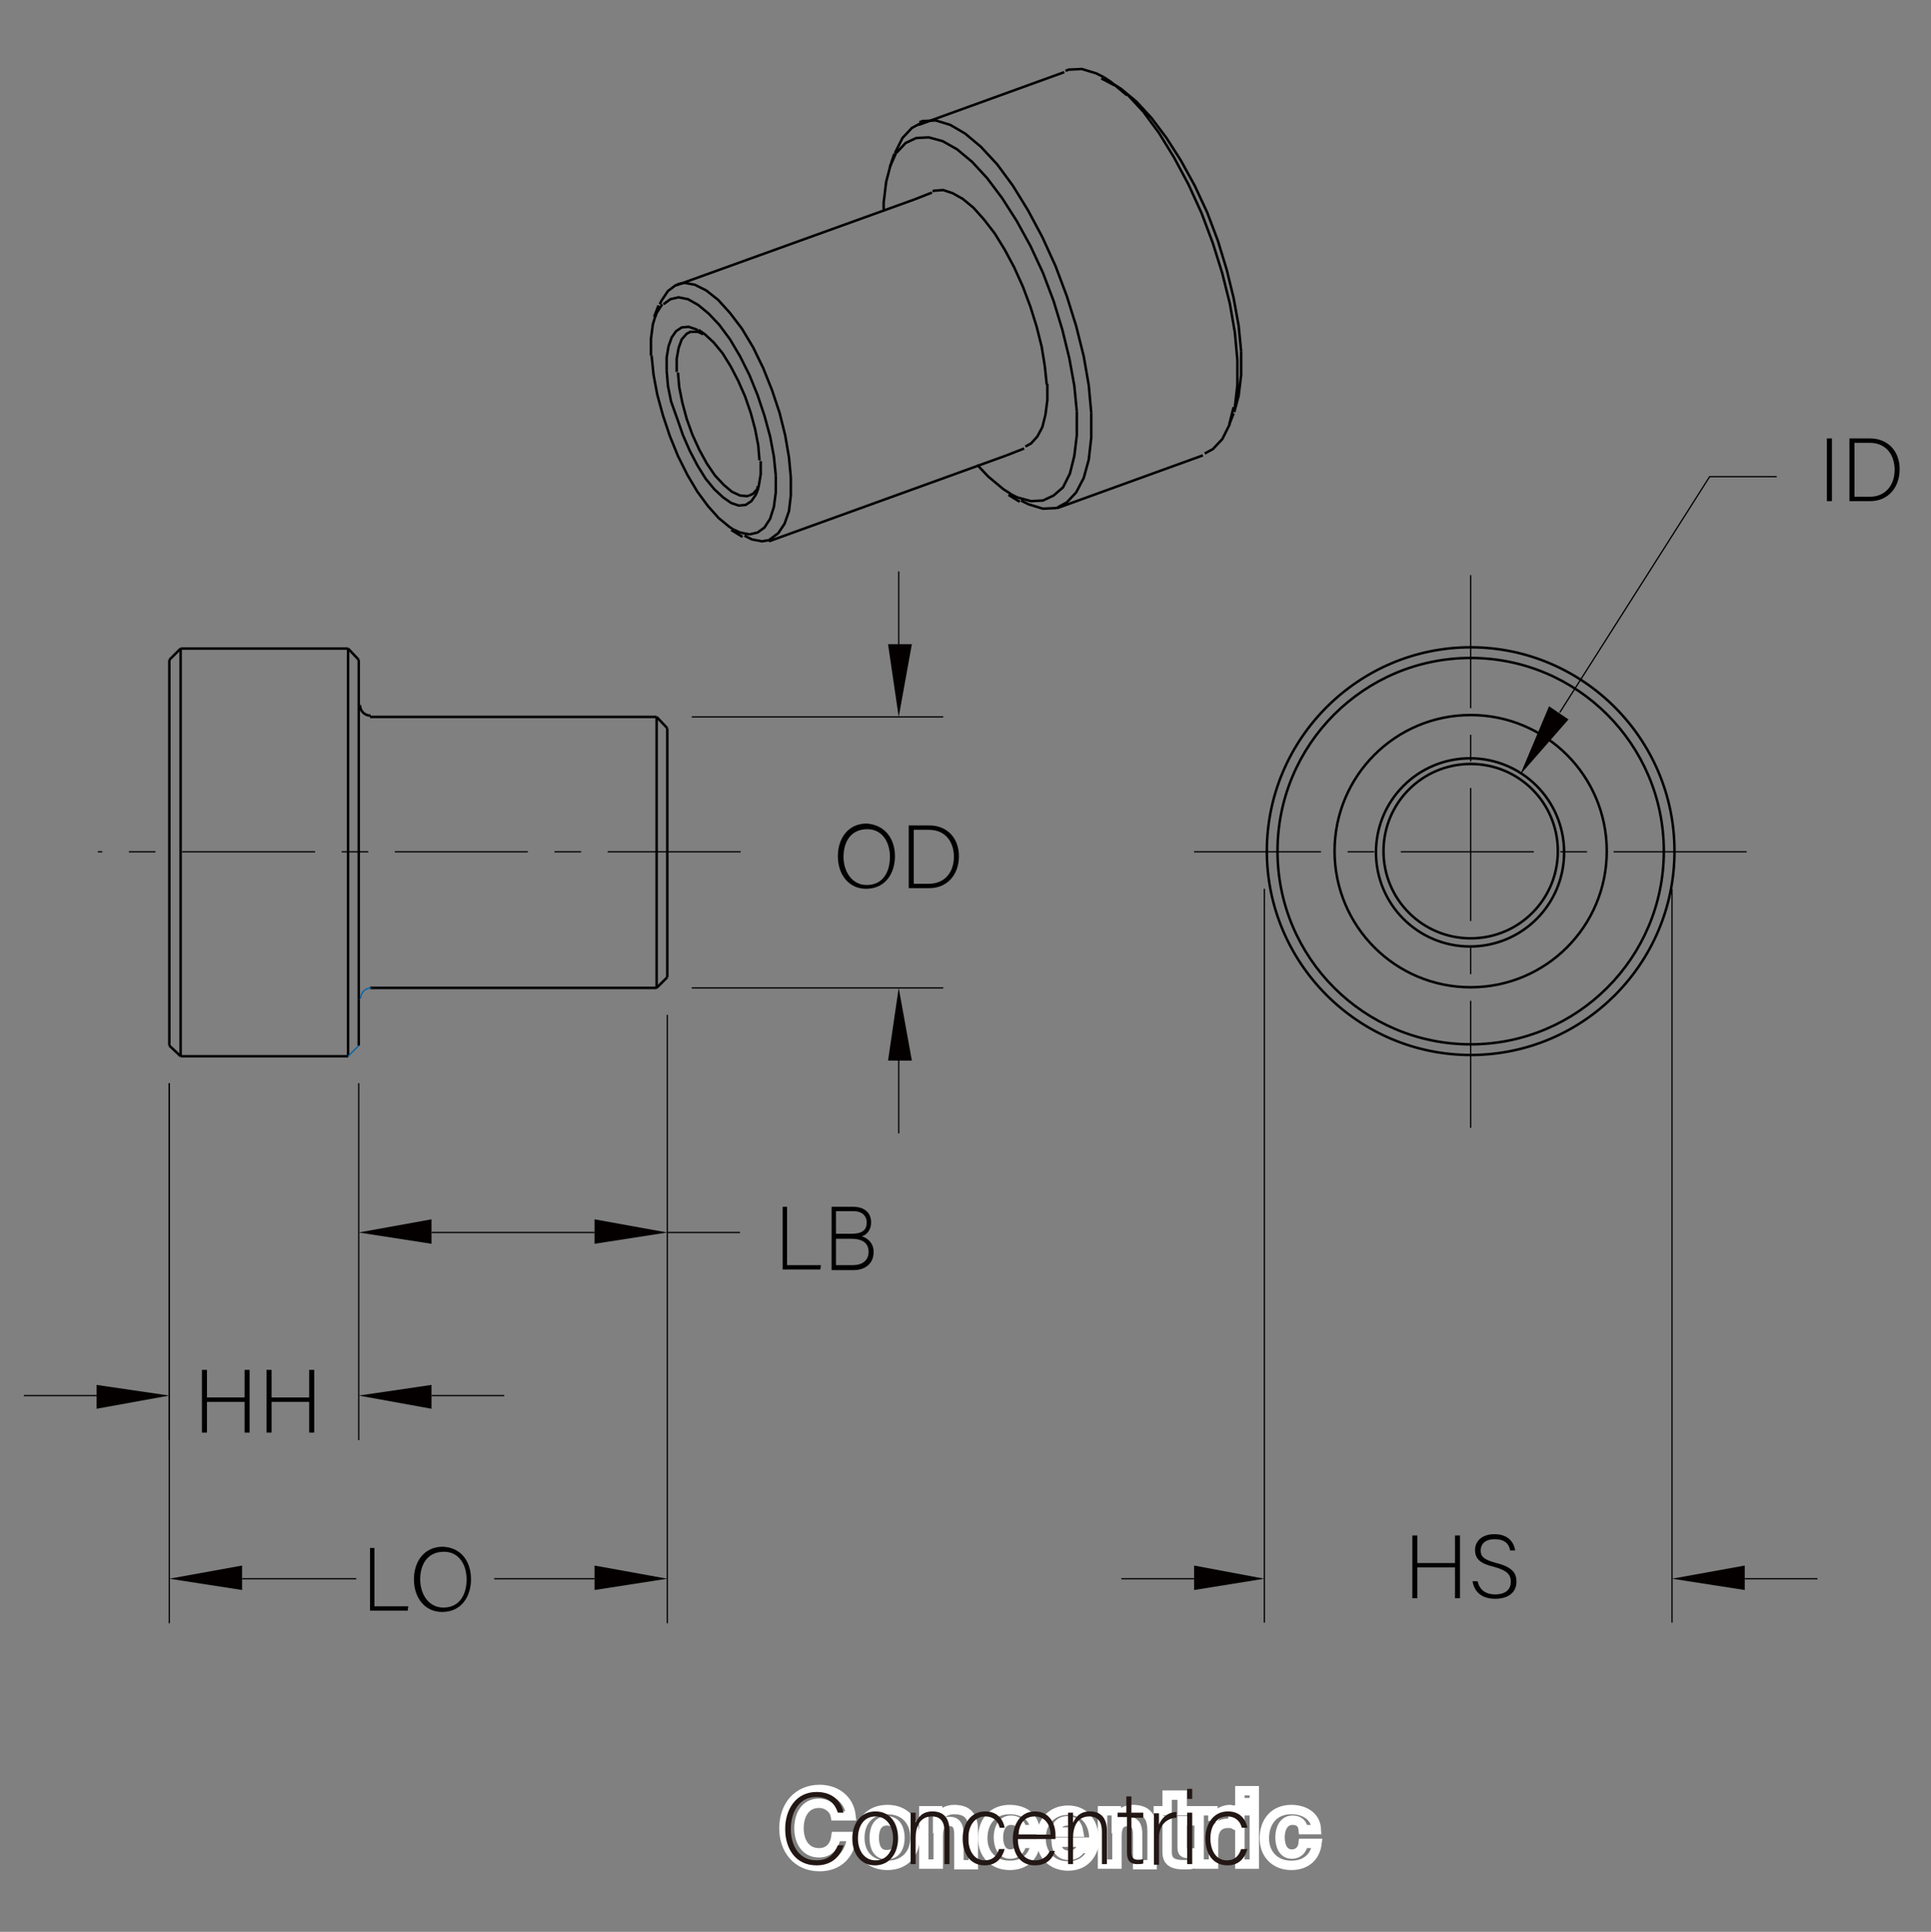 <?xml version="1.0" encoding="utf-8"?>
<!-- Generator: Adobe Illustrator 26.3.1, SVG Export Plug-In . SVG Version: 6.00 Build 0)  -->
<svg version="1.1" id="图层_1" xmlns="http://www.w3.org/2000/svg" xmlns:xlink="http://www.w3.org/1999/xlink" x="0px" y="0px"
	 viewBox="0 0 307.9 308" style="enable-background:new 0 0 307.9 308;" xml:space="preserve">
<rect x="0" y="0" width="307.9" height="308" fill="#808080" stroke="none"/>
<style type="text/css">
	.st0{fill:none;stroke:#000000;stroke-width:0.199;stroke-miterlimit:10;stroke-dasharray:21.207,4.241,4.241,4.241;}
	.st1{fill:none;stroke:#000000;stroke-width:0.398;stroke-linejoin:bevel;stroke-miterlimit:10;}
	.st2{fill:none;stroke:#0065AC;stroke-width:0.199;stroke-linejoin:bevel;stroke-miterlimit:10;}
	.st3{fill:none;stroke:#000000;stroke-width:0.398;stroke-miterlimit:10;}
	.st4{fill:none;stroke:#000000;stroke-width:0.199;stroke-miterlimit:10;}
	.st5{fill:none;stroke:#040000;stroke-width:0.199;stroke-miterlimit:10;}
	.st6{fill:#040000;}
	.st7{fill:#040000;stroke:#040000;stroke-width:0.199;stroke-miterlimit:10;}
	.st8{fill:#0065AC;}
	.st9{stroke:#040000;stroke-width:0.199;stroke-miterlimit:10;}
	.st10{stroke:#000000;stroke-width:0.199;stroke-miterlimit:10;}
	.st11{fill:none;stroke:#0065AC;stroke-width:0.199;stroke-miterlimit:10;}
	.st12{fill:#040000;stroke:#000000;stroke-width:0.199;stroke-miterlimit:10;}
	.st13{fill:none;stroke:#FFFFFF;stroke-width:1.5;}
	.st14{fill:#221714;}
</style>
<line class="st0" x1="118.1" y1="135.8" x2="15.6" y2="135.8"/>
<line class="st1" x1="59" y1="114.3" x2="104.7" y2="114.3"/>
<line class="st1" x1="59" y1="157.5" x2="104.7" y2="157.5"/>
<line class="st1" x1="57.2" y1="105.2" x2="57.2" y2="112.6"/>
<line class="st1" x1="55.5" y1="103.4" x2="55.5" y2="168.4"/>
<line class="st1" x1="28.8" y1="103.4" x2="28.8" y2="168.4"/>
<line class="st1" x1="27" y1="105.2" x2="27" y2="166.7"/>
<line class="st1" x1="28.8" y1="168.4" x2="55.5" y2="168.4"/>
<line class="st1" x1="27" y1="166.7" x2="28.8" y2="168.4"/>
<line class="st2" x1="55.5" y1="168.4" x2="57.2" y2="166.7"/>
<line class="st1" x1="28.8" y1="103.4" x2="55.5" y2="103.4"/>
<line class="st1" x1="27" y1="105.2" x2="28.8" y2="103.4"/>
<line class="st1" x1="55.5" y1="103.4" x2="57.2" y2="105.2"/>
<line class="st1" x1="106.4" y1="116.1" x2="106.4" y2="155.8"/>
<polyline class="st1" points="104.7,114.3 104.7,157.5 106.4,155.8 "/>
<line class="st1" x1="104.7" y1="114.3" x2="106.4" y2="116.1"/>
<line class="st0" x1="234.5" y1="91.7" x2="234.5" y2="179.8"/>
<g>
	<path class="st3" d="M249.4,135.9c0-8.3-6.7-15-15-15c-8.3,0-15,6.7-15,15c0,8.3,6.7,15,15,15C242.7,150.9,249.4,144.2,249.4,135.9
		 M265.3,135.7c0-17-13.8-30.8-30.8-30.8c-17,0-30.8,13.8-30.8,30.8c0,17,13.8,30.8,30.8,30.8C251.5,166.5,265.3,152.7,265.3,135.7
		 M256.2,135.7c0-12-9.7-21.7-21.7-21.7c-12,0-21.7,9.7-21.7,21.7c0,12,9.7,21.7,21.7,21.7C246.5,157.4,256.2,147.7,256.2,135.7
		 M267,135.7c0-17.9-14.6-32.5-32.5-32.5c-17.9,0-32.5,14.6-32.5,32.5c0,17.9,14.6,32.5,32.5,32.5C252.5,168.2,267,153.6,267,135.7"
		/>
</g>
<line class="st0" x1="278.5" y1="135.8" x2="190.4" y2="135.8"/>
<g>
	<path class="st3" d="M248.4,135.7c0-7.7-6.2-13.9-13.9-13.9c-7.7,0-13.9,6.2-13.9,13.9c0,7.7,6.2,13.9,13.9,13.9
		C242.2,149.6,248.4,143.4,248.4,135.7"/>
</g>
<line class="st4" x1="201.6" y1="141.7" x2="201.6" y2="258.7"/>
<line class="st4" x1="266.6" y1="141.7" x2="266.6" y2="258.7"/>
<line class="st5" x1="190.4" y1="251.7" x2="178.8" y2="251.7"/>
<line class="st4" x1="278.2" y1="251.7" x2="289.8" y2="251.7"/>
<polygon class="st6" points="190.4,249.6 190.4,253.5 201.6,251.7 "/>
<polygon class="st6" points="278.2,249.6 278.2,253.5 266.6,251.7 "/>
<path class="st7" d="M201.6,136.1L201.6,136.1 M266.6,136.1L266.6,136.1 M266.6,251.7L266.6,251.7 M27,172.7v86.1 M106.4,161.8v97
	 M38.6,251.7h18.2 M94.8,251.7h-16"/>
<polygon class="st6" points="38.6,249.6 38.6,253.5 27,251.7 "/>
<polygon class="st6" points="94.8,249.6 94.8,253.5 106.4,251.7 "/>
<path class="st8" d="M27,166.7L27,166.7 M106.4,155.8L106.4,155.8 M106.4,251.7L106.4,251.7 M27,172.7v56.9 M57.2,172.7v56.9
	 M15.4,222.5H3.8 M68.8,222.5h11.6"/>
<path class="st9" d="M75.9,251.7 M27,166.7L27,166.7 M106.4,155.8L106.4,155.8 M106.4,251.7L106.4,251.7 M27,172.7v56.9 M57.2,172.7
	v56.9 M15.4,222.5H3.8 M68.8,222.5h11.6"/>
<polygon class="st6" points="15.4,220.8 15.4,224.6 27,222.5 "/>
<polygon class="st6" points="68.8,220.8 68.8,224.6 57.2,222.5 "/>
<path class="st10" d="M27,166.7L27,166.7 M57.2,166.7L57.2,166.7 M57.2,222.5L57.2,222.5 M110.3,157.5h40.1 M110.3,114.3h40.1
	 M143.3,169.1v11.6 M143.3,102.7V91.1"/>
<polygon class="st6" points="141.6,169.1 145.4,169.1 143.3,157.5 "/>
<polygon class="st6" points="141.6,102.7 145.4,102.7 143.3,114.3 "/>
<line class="st11" x1="104.7" y1="157.5" x2="104.7" y2="157.5"/>
<line class="st3" x1="104.7" y1="114.3" x2="104.7" y2="114.3"/>
<line class="st11" x1="143.3" y1="114.3" x2="143.3" y2="114.3"/>
<path class="st4" d="M283.3,76h-10.7l-23.9,37.6"/>
<polygon class="st6" points="247,112.6 250.1,114.7 242.4,123.5 "/>
<path class="st11" d="M244.9,136.1 M223.8,136.1 M234.3,125.6 M234.3,146.3 M242.4,123.5L242.4,123.5 M226.2,148.8L226.2,148.8"/>
<path class="st3" d="M104.5,50.4l-0.4,1.3l-0.3,2.3l0,2.7 M126.1,76.1l-0.3-3.2l-0.6-3.5l-0.9-3.6l-1.2-3.6l-1.4-3.5l-1.6-3.3
	l-1.8-3l-1.9-2.5l-1.9-2.1l-1.9-1.5l-1.8-0.9l-1.6-0.3l-1.2,0.2 M123.7,75.8l-0.3-3l-0.6-3.2l-0.9-3.3l-1.1-3.3l-1.3-3.2l-1.5-3
	l-1.6-2.7l-1.7-2.3L113,50l-1.7-1.4l-1.6-0.9l-1.5-0.3l-1.3,0.3l-1.1,0.8 M106.3,59.1l0-2.1l0.3-1.8l0.5-1.4l0.7-1l0.9-0.6l1.1-0.1
	l1.2,0.4l0.3,0.2 M197.9,56l-0.4-4.1l-0.8-4.4l-1.1-4.5l-1.4-4.6l-1.7-4.5l-2-4.3l-2.2-4l-2.3-3.6l-2.4-3.2l-2.4-2.6l-2.4-2
	l-1.1-0.7 M197.3,57.4l-0.4-4.4l-0.8-4.6l-1.2-4.8l-1.5-4.8l-1.8-4.8l-2.1-4.6l-2.3-4.3l-2.4-3.9l-2.5-3.4l-2.6-2.8 M174,65.8
	l-0.4-4.4l-0.8-4.6l-1.2-4.8l-1.5-4.8l-1.8-4.8l-2.1-4.6l-2.3-4.3l-2.4-3.9l-2.5-3.4l-2.6-2.8l-2.5-2.1l-2.4-1.4l-2.3-0.7l-2.1,0.1
	l-0.5,0.2 M171.7,65.6l-0.4-4.1l-0.8-4.4l-1.1-4.5l-1.4-4.6l-1.7-4.5l-2-4.3l-2.2-4l-2.3-3.6l-2.4-3.2l-2.4-2.6l-2.4-2l-2.3-1.3
	l-2.2-0.6l-2,0.1l-1.7,0.8l-1.4,1.5"/>
<line class="st3" x1="145.8" y1="31.8" x2="107.8" y2="45.5"/>
<path class="st3" d="M142,26.3l-0.7,2.7l-0.4,3.3v1.1 M176,12.3l-1.2-0.6l-2.3-0.7l-2.1,0.1l-0.5,0.2"/>
<line class="st3" x1="177.7" y1="13.6" x2="175.6" y2="12.5"/>
<polyline class="st3" points="179.7,15.2 177.2,13.1 176,12.3 "/>
<path class="st3" d="M142.6,24.5l-0.7,2.1 M143,24.1l-1.1,2.5 M169.7,11.5l-23.2,8.4"/>
<path class="st3" d="M146.7,19.7l-1.3,0.7l-1.5,1.6l-1.2,2.4 M107.9,45.4l-0.2,0.1l-1.2,0.9l-1,1.5l-0.3,0.6 M105.6,48.5l-0.9,1.4
	l-0.2,0.6"/>
<path class="st3" d="M105,48.7l-0.7,1.8 M160.5,72.6l-37.9,13.7"/>
<path class="st3" d="M161.1,78.7l-1.1-0.7l-2.4-2l-1.8-1.9 M196.1,67.6l-1.2,2.4l-1.5,1.6l-1.3,0.7"/>
<line class="st3" x1="191.8" y1="72.6" x2="168.6" y2="81"/>
<path class="st3" d="M168.9,80.8l-0.5,0.2l-2.1,0.1l-2.3-0.7l-1.2-0.6 M197.9,56v3.8l-0.4,3.3l-0.7,2.6 M197.3,57.4l0,4l-0.4,3.5"/>
<path class="st3" d="M196.7,64.9l-0.7,2.8 M196.7,65.9l-0.7,1.8 M162.6,80l-1.8-1.1"/>
<path class="st3" d="M164.4,79.9l-2.2-0.6l-1.2-0.6 M174,65.8l0,4l-0.4,3.5l-0.8,2.9l-1.2,2.3l-1.5,1.6l-1.3,0.7 M171.7,65.6v3.8
	l-0.4,3.3l-0.7,2.8l-1.1,2.2L168,79l-1.7,0.8l-2,0.1 M111.4,52.6l1,0.7l1.4,1.3l1.4,1.7l1.3,2.1l1.2,2.3l1.1,2.5l0.9,2.6l0.7,2.6
	l0.5,2.6l0.2,2.4 M107.9,59.3l0-2.1l0.3-1.7l0.5-1.4l0.8-0.9l0.6-0.3"/>
<polyline class="st3" points="109.9,52.9 110.3,52.9 111.3,52.9 112.1,53.3 "/>
<polyline class="st3" points="120.9,77.8 120.1,78.7 119.5,79 "/>
<line class="st3" x1="120.8" y1="77.5" x2="120.8" y2="77.9"/>
<path class="st3" d="M126.1,76.1l0,2.9l-0.3,2.5l-0.7,2l-1,1.5l-1.2,0.9l-0.2,0.1 M123.7,75.8l0,2.7l-0.3,2.3l-0.6,1.9l-0.9,1.4
	l-1.1,0.8l-1.3,0.3 M121.3,73.5l0,2.1l-0.3,1.8l-0.2,0.8 M122.7,86.1l-1.2,0.2l-1.6-0.3l-1.2-0.6 M120.8,78.2l-0.3,0.7l-0.7,1
	l-0.9,0.6l-1.1,0.1l-1.2-0.4l-1.3-0.9l-1.4-1.3l-1.4-1.7l-1.3-2.1l-1.2-2.3l-1.1-2.5l-0.9-2.6L107,64l-0.5-2.5l-0.2-2.4 M119.5,79
	l-0.4,0.1L118,79l-1.3-0.6l-1.3-1.1l-1.4-1.5l-1.3-1.9l-1.2-2.2l-1.1-2.4l-0.9-2.5l-0.7-2.6l-0.5-2.5l-0.2-2.3 M119.5,85.2l-1.5-0.3
	l-1.1-0.5"/>
<line class="st3" x1="118.4" y1="85.6" x2="116.6" y2="84.5"/>
<path class="st3" d="M116.9,84.4l-0.6-0.4l-1.7-1.4l-1.7-1.9l-1.7-2.3l-1.6-2.7l-1.5-3l-1.3-3.2l-1.1-3.3l-0.9-3.3l-0.6-3.2l-0.3-3"
	/>
<line class="st12" x1="68.8" y1="196.5" x2="94.8" y2="196.5"/>
<line class="st12" x1="106.4" y1="196.5" x2="118" y2="196.5"/>
<polygon class="st6" points="68.8,194.4 68.8,198.3 57.2,196.5 "/>
<polygon class="st6" points="94.8,194.4 94.8,198.3 106.4,196.5 "/>
<path class="st4" d="M57.2,166.7L57.2,166.7 M106.4,155.8L106.4,155.8 M106.4,196.5L106.4,196.5"/>
<g>
	<path class="st3" d="M57.4,112.4c0,1,0.8,1.7,1.7,1.7"/>
</g>
<line class="st3" x1="57.2" y1="159.3" x2="57.2" y2="166.7"/>
<g>
	<path class="st11" d="M59.2,157.5c-1,0-1.7,0.8-1.7,1.7"/>
</g>
<line class="st3" x1="57.2" y1="159.3" x2="57.2" y2="112.6"/>
<path class="st3" d="M166.9,61.3l-0.3-2.9l-0.5-3.1l-0.8-3.2l-1-3.2l-1.2-3.2l-1.4-3.1l-1.5-2.8l-1.6-2.6l-1.7-2.2l-1.7-1.9
	l-1.7-1.4l-1.6-0.9l-1.5-0.5l-1.4,0.1l-0.3,0.1 M163.5,71.2l0.9-0.5l1-1.1l0.8-1.5l0.5-2l0.3-2.3v-2.6"/>
<path class="st3" d="M145.8,31.8l2.8-1.1 M160.5,72.6l2.8-1.1"/>
<g>
	<path class="st13" d="M135.7,289.5c-0.3-2.7-2.5-4.2-5-4.2c-3.6,0-5.7,2.7-5.7,6.2c0,3.4,2.1,6.1,5.7,6.1c2.9,0,4.9-1.9,5.1-4.8
		h-2.5c-0.2,1.5-1.1,2.6-2.7,2.6c-2.3,0-3.2-2-3.2-3.9c0-2,0.9-4,3.2-4c1.3,0,2.4,0.9,2.6,2H135.7z"/>
	<path class="st13" d="M139.4,293c0-1.4,0.5-2.7,2-2.7c1.6,0,2.1,1.4,2.1,2.7c0,1.3-0.5,2.7-2.1,2.7
		C139.8,295.7,139.4,294.3,139.4,293z M137.1,293c0,2.7,1.7,4.4,4.4,4.4c2.7,0,4.4-1.8,4.4-4.4c0-2.7-1.7-4.5-4.4-4.5
		C138.8,288.5,137.1,290.3,137.1,293z"/>
	<path class="st13" d="M147.3,297.2h2.3v-4.4c0-1.7,0.5-2.4,1.8-2.4c1.1,0,1.5,0.7,1.5,2.1v4.8h2.3V292c0-2.1-0.6-3.5-3.1-3.5
		c-1,0-2,0.5-2.6,1.4h0v-1.2h-2.2V297.2z"/>
	<path class="st13" d="M165,291.7c-0.1-2.2-2-3.2-4-3.2c-2.7,0-4.3,1.9-4.3,4.6c0,2.5,1.7,4.3,4.3,4.3c2.2,0,3.8-1.2,4.1-3.5h-2.2
		c-0.1,1-0.8,1.7-1.8,1.7c-1.5,0-1.9-1.5-1.9-2.7c0-1.2,0.5-2.7,2-2.7c1,0,1.6,0.5,1.7,1.5H165z"/>
	<path class="st13" d="M168.3,292.1c0-0.7,0.5-1.8,1.9-1.8c1.1,0,1.6,0.6,1.8,1.8H168.3z M174.4,293.6c0.2-2.6-1.2-5-4.1-5
		c-2.6,0-4.3,1.9-4.3,4.5c0,2.6,1.7,4.4,4.3,4.4c1.9,0,3.3-0.9,4-2.8h-2c-0.1,0.5-0.9,1.1-1.8,1.1c-1.3,0-2-0.7-2.1-2.1H174.4z"/>
	<path class="st13" d="M175.8,297.2h2.3v-4.4c0-1.7,0.5-2.4,1.8-2.4c1.1,0,1.5,0.7,1.5,2.1v4.8h2.3V292c0-2.1-0.6-3.5-3.1-3.5
		c-1,0-2,0.5-2.6,1.4h0v-1.2h-2.2V297.2z"/>
	<path class="st13" d="M188.4,286.2h-2.3v2.5h-1.4v1.6h1.4v5c0,1.7,1.2,2,2.7,2c0.5,0,1,0,1.4-0.1v-1.8c-0.2,0-0.5,0.1-0.7,0.1
		c-0.8,0-1-0.2-1-1v-4.2h1.7v-1.6h-1.7V286.2z"/>
	<path class="st13" d="M191.2,297.2h2.3v-3.8c0-1.5,0.6-2.7,2.3-2.7c0.3,0,0.6,0,0.8,0.1v-2.2c-0.1,0-0.3-0.1-0.5-0.1
		c-1.1,0-2.3,0.7-2.7,1.8h0v-1.6h-2.2V297.2z"/>
	<path class="st13" d="M200,285.5h-2.3v1.9h2.3V285.5z M197.7,297.2h2.3v-8.5h-2.3V297.2z"/>
	<path class="st13" d="M209.9,291.7c-0.1-2.2-2-3.2-4-3.2c-2.7,0-4.3,1.9-4.3,4.6c0,2.5,1.7,4.3,4.3,4.3c2.2,0,3.8-1.2,4.1-3.5h-2.2
		c-0.1,1-0.8,1.7-1.8,1.7c-1.5,0-1.9-1.5-1.9-2.7c0-1.2,0.5-2.7,2-2.7c1,0,1.6,0.5,1.7,1.5H209.9z"/>
</g>
<g>
	<g>
		<path class="st14" d="M134.5,294.2c-0.5,1.8-1.9,3.2-4.3,3.2c-3.3,0-5-2.6-5-5.8c0-3.1,1.7-5.9,5-5.9c2.5,0,3.9,1.4,4.3,3.3h-0.9
			c-0.5-1.5-1.5-2.5-3.5-2.5c-2.8,0-4,2.6-4,5.1c0,2.5,1.2,5,4.1,5c1.9,0,2.8-1,3.4-2.4H134.5z"/>
		<path class="st14" d="M143.2,293.1c0,2.3-1.3,4.3-3.7,4.3c-2.2,0-3.6-1.8-3.6-4.3c0-2.3,1.3-4.3,3.7-4.3
			C141.8,288.8,143.2,290.5,143.2,293.1z M136.8,293.1c0,1.9,1,3.5,2.8,3.5c1.8,0,2.8-1.5,2.8-3.5c0-1.9-1-3.5-2.8-3.5
			C137.7,289.6,136.8,291.2,136.8,293.1z"/>
		<path class="st14" d="M145.2,291.1c0-0.7,0-1.4,0-2.1h0.8c0,0.3,0,1.3,0,1.6c0.4-0.8,1-1.8,2.7-1.8c1.5,0,2.7,0.8,2.7,3.1v5.3
			h-0.8V292c0-1.5-0.6-2.4-2-2.4c-1.9,0-2.6,1.6-2.6,3.4v4.2h-0.8V291.1z"/>
		<path class="st14" d="M160.2,294.8c-0.4,1.4-1.3,2.6-3.2,2.6c-2,0-3.5-1.5-3.5-4.3c0-2.2,1.2-4.3,3.6-4.3c2.1,0,2.9,1.5,3.1,2.6
			h-0.8c-0.2-0.9-0.9-1.8-2.3-1.8c-1.7,0-2.7,1.5-2.7,3.5c0,1.9,0.9,3.5,2.6,3.5c1.2,0,1.9-0.6,2.3-1.8H160.2z"/>
		<path class="st14" d="M162.3,293.2c0,2.1,1.1,3.4,2.7,3.4c1.5,0,2.1-0.9,2.4-1.5h0.8c-0.3,1.1-1.2,2.3-3.2,2.3
			c-2.5,0-3.5-2.1-3.5-4.2c0-2.3,1.2-4.4,3.5-4.4c2.5,0,3.3,2.2,3.3,3.7c0,0.2,0,0.5,0,0.7H162.3z M167.5,292.5
			c0-1.6-0.9-2.9-2.5-2.9c-1.7,0-2.5,1.2-2.6,2.9H167.5z"/>
		<path class="st14" d="M170.3,291.1c0-0.7,0-1.4,0-2.1h0.8c0,0.3,0,1.3,0,1.6c0.4-0.8,1-1.8,2.7-1.8c1.5,0,2.7,0.8,2.7,3.1v5.3
			h-0.8V292c0-1.5-0.6-2.4-2-2.4c-1.9,0-2.6,1.6-2.6,3.4v4.2h-0.8V291.1z"/>
		<path class="st14" d="M178.1,289h1.5v-2.6h0.8v2.6h1.9v0.8h-1.9v5.3c0,0.9,0.2,1.4,1,1.4c0.2,0,0.6,0,0.9-0.1v0.7
			c-0.3,0.1-0.7,0.1-1,0.1c-1,0-1.6-0.5-1.6-1.8v-5.7h-1.5V289z"/>
		<path class="st14" d="M184,291.3c0-1.4,0-2,0-2.2h0.8c0,0.3,0,0.8,0,1.8c0.5-1.2,1.5-2,2.8-2v0.9c-1.7,0.1-2.8,1.3-2.8,3.2v4.3
			H184V291.3z"/>
		<path class="st14" d="M189.3,285.2h0.8v1.6h-0.8V285.2z M189.3,289h0.8v8.2h-0.8V289z"/>
		<path class="st14" d="M198.9,294.8c-0.4,1.4-1.3,2.6-3.2,2.6c-2,0-3.5-1.5-3.5-4.3c0-2.2,1.2-4.3,3.6-4.3c2.1,0,2.9,1.5,3.1,2.6
			H198c-0.2-0.9-0.9-1.8-2.3-1.8c-1.7,0-2.7,1.5-2.7,3.5c0,1.9,0.9,3.5,2.6,3.5c1.2,0,1.9-0.6,2.3-1.8H198.9z"/>
	</g>
</g>
<g>
	<g>
		<path d="M292.1,69.9v10h-0.8v-10H292.1z"/>
		<path d="M294.9,69.9h3.3c2.7,0,4.7,1.9,4.7,4.9c0,3-1.9,5.1-4.7,5.1h-3.3V69.9z M295.7,79.2h2.4c2.6,0,4-1.9,4-4.3
			c0-2.2-1.2-4.3-4-4.3h-2.4V79.2z"/>
	</g>
</g>
<g>
	<g>
		<path d="M225.2,244.8h0.8v4.4h6v-4.4h0.8v10H232v-4.9h-6v4.9h-0.8V244.8z"/>
		<path d="M235.6,252.1c0.3,1.3,1.2,2.1,2.8,2.1c1.8,0,2.5-0.9,2.5-2c0-1.1-0.5-1.8-2.7-2.4c-2.1-0.5-3-1.2-3-2.7
			c0-1.3,1-2.5,3.1-2.5c2.2,0,3.1,1.3,3.3,2.6h-0.8c-0.2-1.1-0.9-1.8-2.5-1.8c-1.4,0-2.2,0.7-2.2,1.8c0,1.1,0.7,1.5,2.5,2
			c2.8,0.7,3.2,1.8,3.2,3c0,1.5-1.1,2.7-3.4,2.7c-2.5,0-3.4-1.5-3.6-2.8H235.6z"/>
	</g>
</g>
<g>
	<g>
		<path d="M58.9,246.8h0.8v9.3h5.4l-0.1,0.7h-6V246.8z"/>
		<path d="M75.1,251.8c0,2.7-1.5,5.2-4.6,5.2c-2.8,0-4.5-2.3-4.5-5.2c0-2.8,1.6-5.2,4.6-5.2C73.4,246.7,75.1,248.8,75.1,251.8z
			 M67,251.8c0,2.3,1.3,4.5,3.7,4.5c2.6,0,3.7-2.1,3.7-4.5c0-2.3-1.2-4.4-3.6-4.4C68.1,247.4,67,249.5,67,251.8z"/>
	</g>
</g>
<g>
	<g>
		<path d="M32.2,218.4H33v4.4h6v-4.4h0.8v10H39v-4.9h-6v4.9h-0.8V218.4z"/>
		<path d="M42.5,218.4h0.8v4.4h6v-4.4h0.8v10h-0.8v-4.9h-6v4.9h-0.8V218.4z"/>
	</g>
</g>
<g>
	<g>
		<path d="M124.7,192.4h0.8v9.3h5.4l-0.1,0.7h-6V192.4z"/>
		<path d="M132.5,192.4h3.5c1.9,0,2.9,1,2.9,2.5c0,1.2-0.7,2-1.5,2.2c0.7,0.2,1.9,0.9,1.9,2.5c0,2-1.5,2.9-3.2,2.9h-3.5V192.4z
			 M135.8,196.7c1.7,0,2.4-0.6,2.4-1.8c0-1-0.7-1.8-2.1-1.8h-2.8v3.6H135.8z M133.3,201.7h2.8c1.3,0,2.4-0.7,2.4-2.1
			c0-1.3-0.8-2.1-2.8-2.1h-2.4V201.7z"/>
	</g>
</g>
<g>
	<g>
		<path d="M142.7,136.5c0,2.7-1.5,5.2-4.6,5.2c-2.8,0-4.5-2.3-4.5-5.2c0-2.8,1.6-5.2,4.6-5.2C141,131.5,142.7,133.6,142.7,136.5z
			 M134.5,136.6c0,2.3,1.3,4.5,3.7,4.5c2.6,0,3.7-2.1,3.7-4.5c0-2.3-1.2-4.4-3.6-4.4C135.6,132.2,134.5,134.3,134.5,136.6z"/>
		<path d="M144.9,131.6h3.3c2.7,0,4.7,1.9,4.7,4.9c0,3-1.9,5.1-4.7,5.1h-3.3V131.6z M145.7,140.9h2.4c2.6,0,4-1.9,4-4.3
			c0-2.2-1.2-4.3-4-4.3h-2.4V140.9z"/>
	</g>
</g>
</svg>
